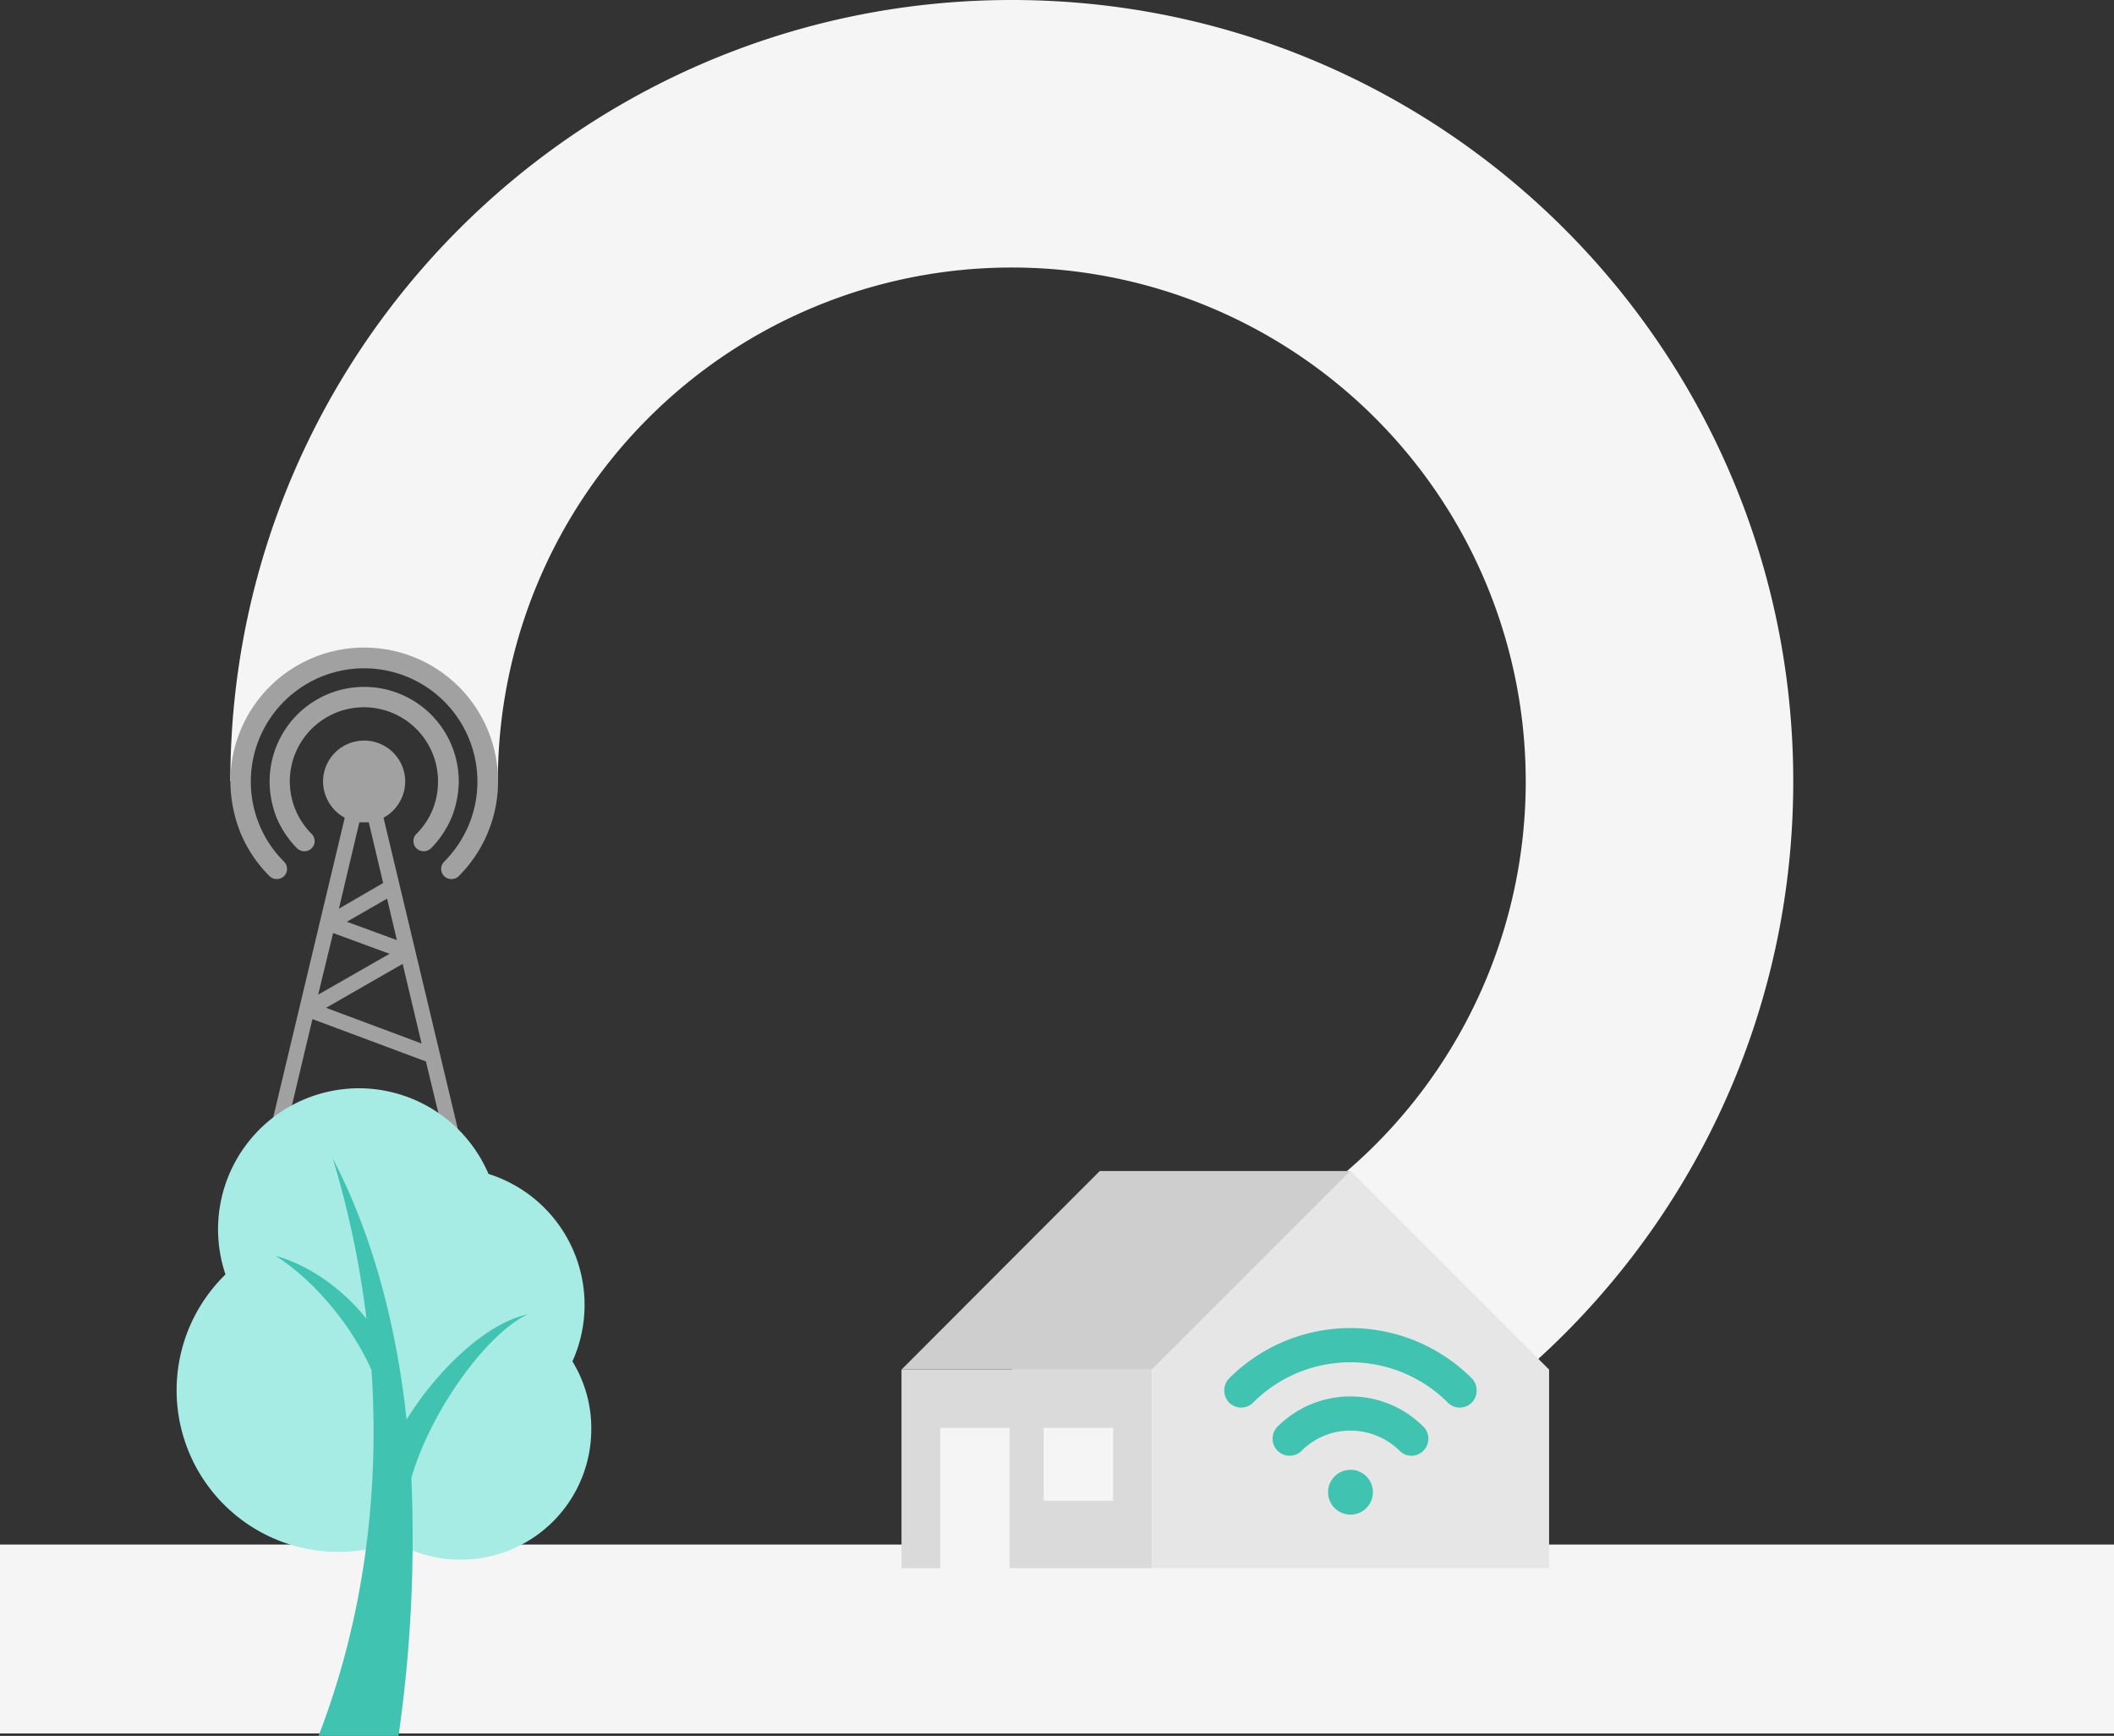<svg xmlns="http://www.w3.org/2000/svg" width="545.884" height="448.256" viewBox="0 0 545.884 448.256"><rect x="0" y="0" width="545.884" height="448.256" fill="#333333" stroke="none"/><g id="availability-bg" transform="translate(-15.63 -53.635)"><path id="Path_11202" fill="#f5f5f5" fill-rule="evenodd" d="M801.184 3622.9v48.784H255.3V3622.9Z" data-name="Path 11202" transform="translate(-239.67 -3170.422)"/><path id="Path_10833" fill="#f5f5f5" fill-rule="evenodd" d="M610.392 233c111.455 0 201.792 90.351 201.792 201.792s-90.337 201.792-201.792 201.792v-69.079a132.713 132.713 0 1 0-132.713-132.713h-1.889a32.608 32.608 0 1 0-65.216 0H408.6C408.6 323.351 498.951 233 610.392 233Z" data-name="Path 10833" transform="translate(-333.494 -179.365)"/><path id="Path_10834" fill="#a1a1a1" fill-rule="evenodd" d="M498.913 1599.5a10.578 10.578 0 0 0-10.636 10.552 10.747 10.747 0 0 0 5.6 9.377L473.4 1705.2h4.1l8.033-33.784 29.305 10.944 5.514 22.84h4.017l-20.474-85.775a10.758 10.758 0 0 0 5.6-9.377 10.6 10.6 0 0 0-10.58-10.552Zm-11.9 65.608 3.863-15.912 14.569 5.36Zm5.36-22.21 5.276-22.294h2.435l3.709 15.674Zm12.441-2.589 2.519 10.706-12.917-4.73Zm4.017 16.85 4.884 20.558-24.659-9.209Z" data-name="Path 10834" transform="translate(-389.226 -1354.625)"/><path id="Path_10835" fill="#a1a1a1" fill-rule="evenodd" d="M519 1538.368a2.627 2.627 0 0 0 0 3.709 2.712 2.712 0 0 0 3.779 0 25.216 25.216 0 0 0 5.276-7.879 25.651 25.651 0 0 0 1.889-9.376 24.421 24.421 0 1 0-48.842 0 25.565 25.565 0 0 0 1.805 9.376 25.215 25.215 0 0 0 5.276 7.879 2.712 2.712 0 0 0 3.779 0 2.627 2.627 0 0 0 0-3.709 19.134 19.134 0 1 1 32.622-13.547 19.362 19.362 0 0 1-1.413 7.319 18.815 18.815 0 0 1-4.17 6.228Z" data-name="Path 10835" transform="translate(-395.848 -1269.394)"/><path id="Path_10836" fill="#a1a1a1" fill-rule="evenodd" d="M463.9 1483.194a2.627 2.627 0 0 0 0 3.709 2.7 2.7 0 0 0 3.779 0 34.556 34.556 0 1 0-58.974-24.421 36.155 36.155 0 0 0 2.6 13.239 34.513 34.513 0 0 0 7.487 11.182 2.712 2.712 0 0 0 3.779 0 2.627 2.627 0 0 0 0-3.709 29.151 29.151 0 0 1-8.593-20.712 29.256 29.256 0 1 1 56.3 11.182 29.855 29.855 0 0 1-6.382 9.531Z" data-name="Path 10836" transform="translate(-333.58 -1207.04)"/><path id="Rectangle_496" fill="#dadada" d="M0 0h64.67v51.277H0z" data-name="Rectangle 496" transform="translate(248.418 407.3)"/><path id="Path_10840" fill="#cecece" fill-rule="evenodd" d="M1847.693 2055.4h64.754l-51.277 51.277h-64.67Z" data-name="Path 10840" transform="translate(-1548.082 -1699.378)"/><path id="Path_10843" fill="#e6e6e6" fill-rule="evenodd" d="M2258.6 2157.954h102.554v-51.277l-51.277-51.277-51.277 51.277Z" data-name="Path 10843" transform="translate(-1945.512 -1699.378)"/><g id="Group_3381" fill-rule="evenodd" data-name="Group 3381" transform="translate(8.513 -15.297)"><path id="Path_10845" fill="#a6ebe4" d="M245.622 2350.3a36.474 36.474 0 0 1 33.519 22.119 35.463 35.463 0 0 1 21.671 48.415 32.972 32.972 0 0 1 4.872 17.494A33.667 33.667 0 0 1 272 2472.017a33.211 33.211 0 0 1-17.061-4.609 43.026 43.026 0 0 1-14.633 2.614 41.741 41.741 0 0 1-29.08-71.647 36.412 36.412 0 0 1 34.4-48.074Z" data-name="Path 10845" transform="translate(-145.883 -2000.351)"/><path id="Path_10846" fill="#40c3b1" d="M388.411 2521.979c-5.135-11.663-15.066-23.418-24.811-29.513 8.353 2.258 17.231 8.353 23.511 16.272a244.827 244.827 0 0 0-8.711-41.438c10.178 19.675 16.365 42.49 19.072 67.471 7.657-12.452 20.371-24.9 31.261-27.162-10.1 4.609-24.811 24.207-30.039 42.227a357.621 357.621 0 0 1-3.31 66.605h-20.65c11.4-29.513 15.855-61.9 13.674-94.463Z" data-name="Path 10846" transform="translate(-285.361 -2099.254)"/></g><path id="Path_10847" fill="#40c3b1" fill-rule="evenodd" d="M2420.55 2383.49a5.789 5.789 0 0 1 8.187 8.187 5.789 5.789 0 0 1-8.187-8.187Zm-21.034-19.061a4.376 4.376 0 0 1-6.228 0 4.534 4.534 0 0 1 0-6.228 44.294 44.294 0 0 1 62.7 0 4.534 4.534 0 0 1 0 6.228 4.376 4.376 0 0 1-6.228 0 35.543 35.543 0 0 0-50.241 0Zm12.525 12.441a4.4 4.4 0 0 1-6.228-6.228 26.624 26.624 0 0 1 37.646 0 4.376 4.376 0 0 1 0 6.228 4.276 4.276 0 0 1-6.144 0 18.055 18.055 0 0 0-12.679-5.192 17.743 17.743 0 0 0-12.6 5.192Z" data-name="Path 10847" transform="translate(-2060.286 -1948.621)"/><path id="Rectangle_497" fill="#f5f5f5" d="M0 0h17.885v37.73H0z" data-name="Rectangle 497" transform="translate(258.424 422.344)"/><path id="Rectangle_498" fill="#f5f5f5" d="M0 0h17.955v18.823H0z" data-name="Rectangle 498" transform="translate(285.126 422.344)"/></g></svg>